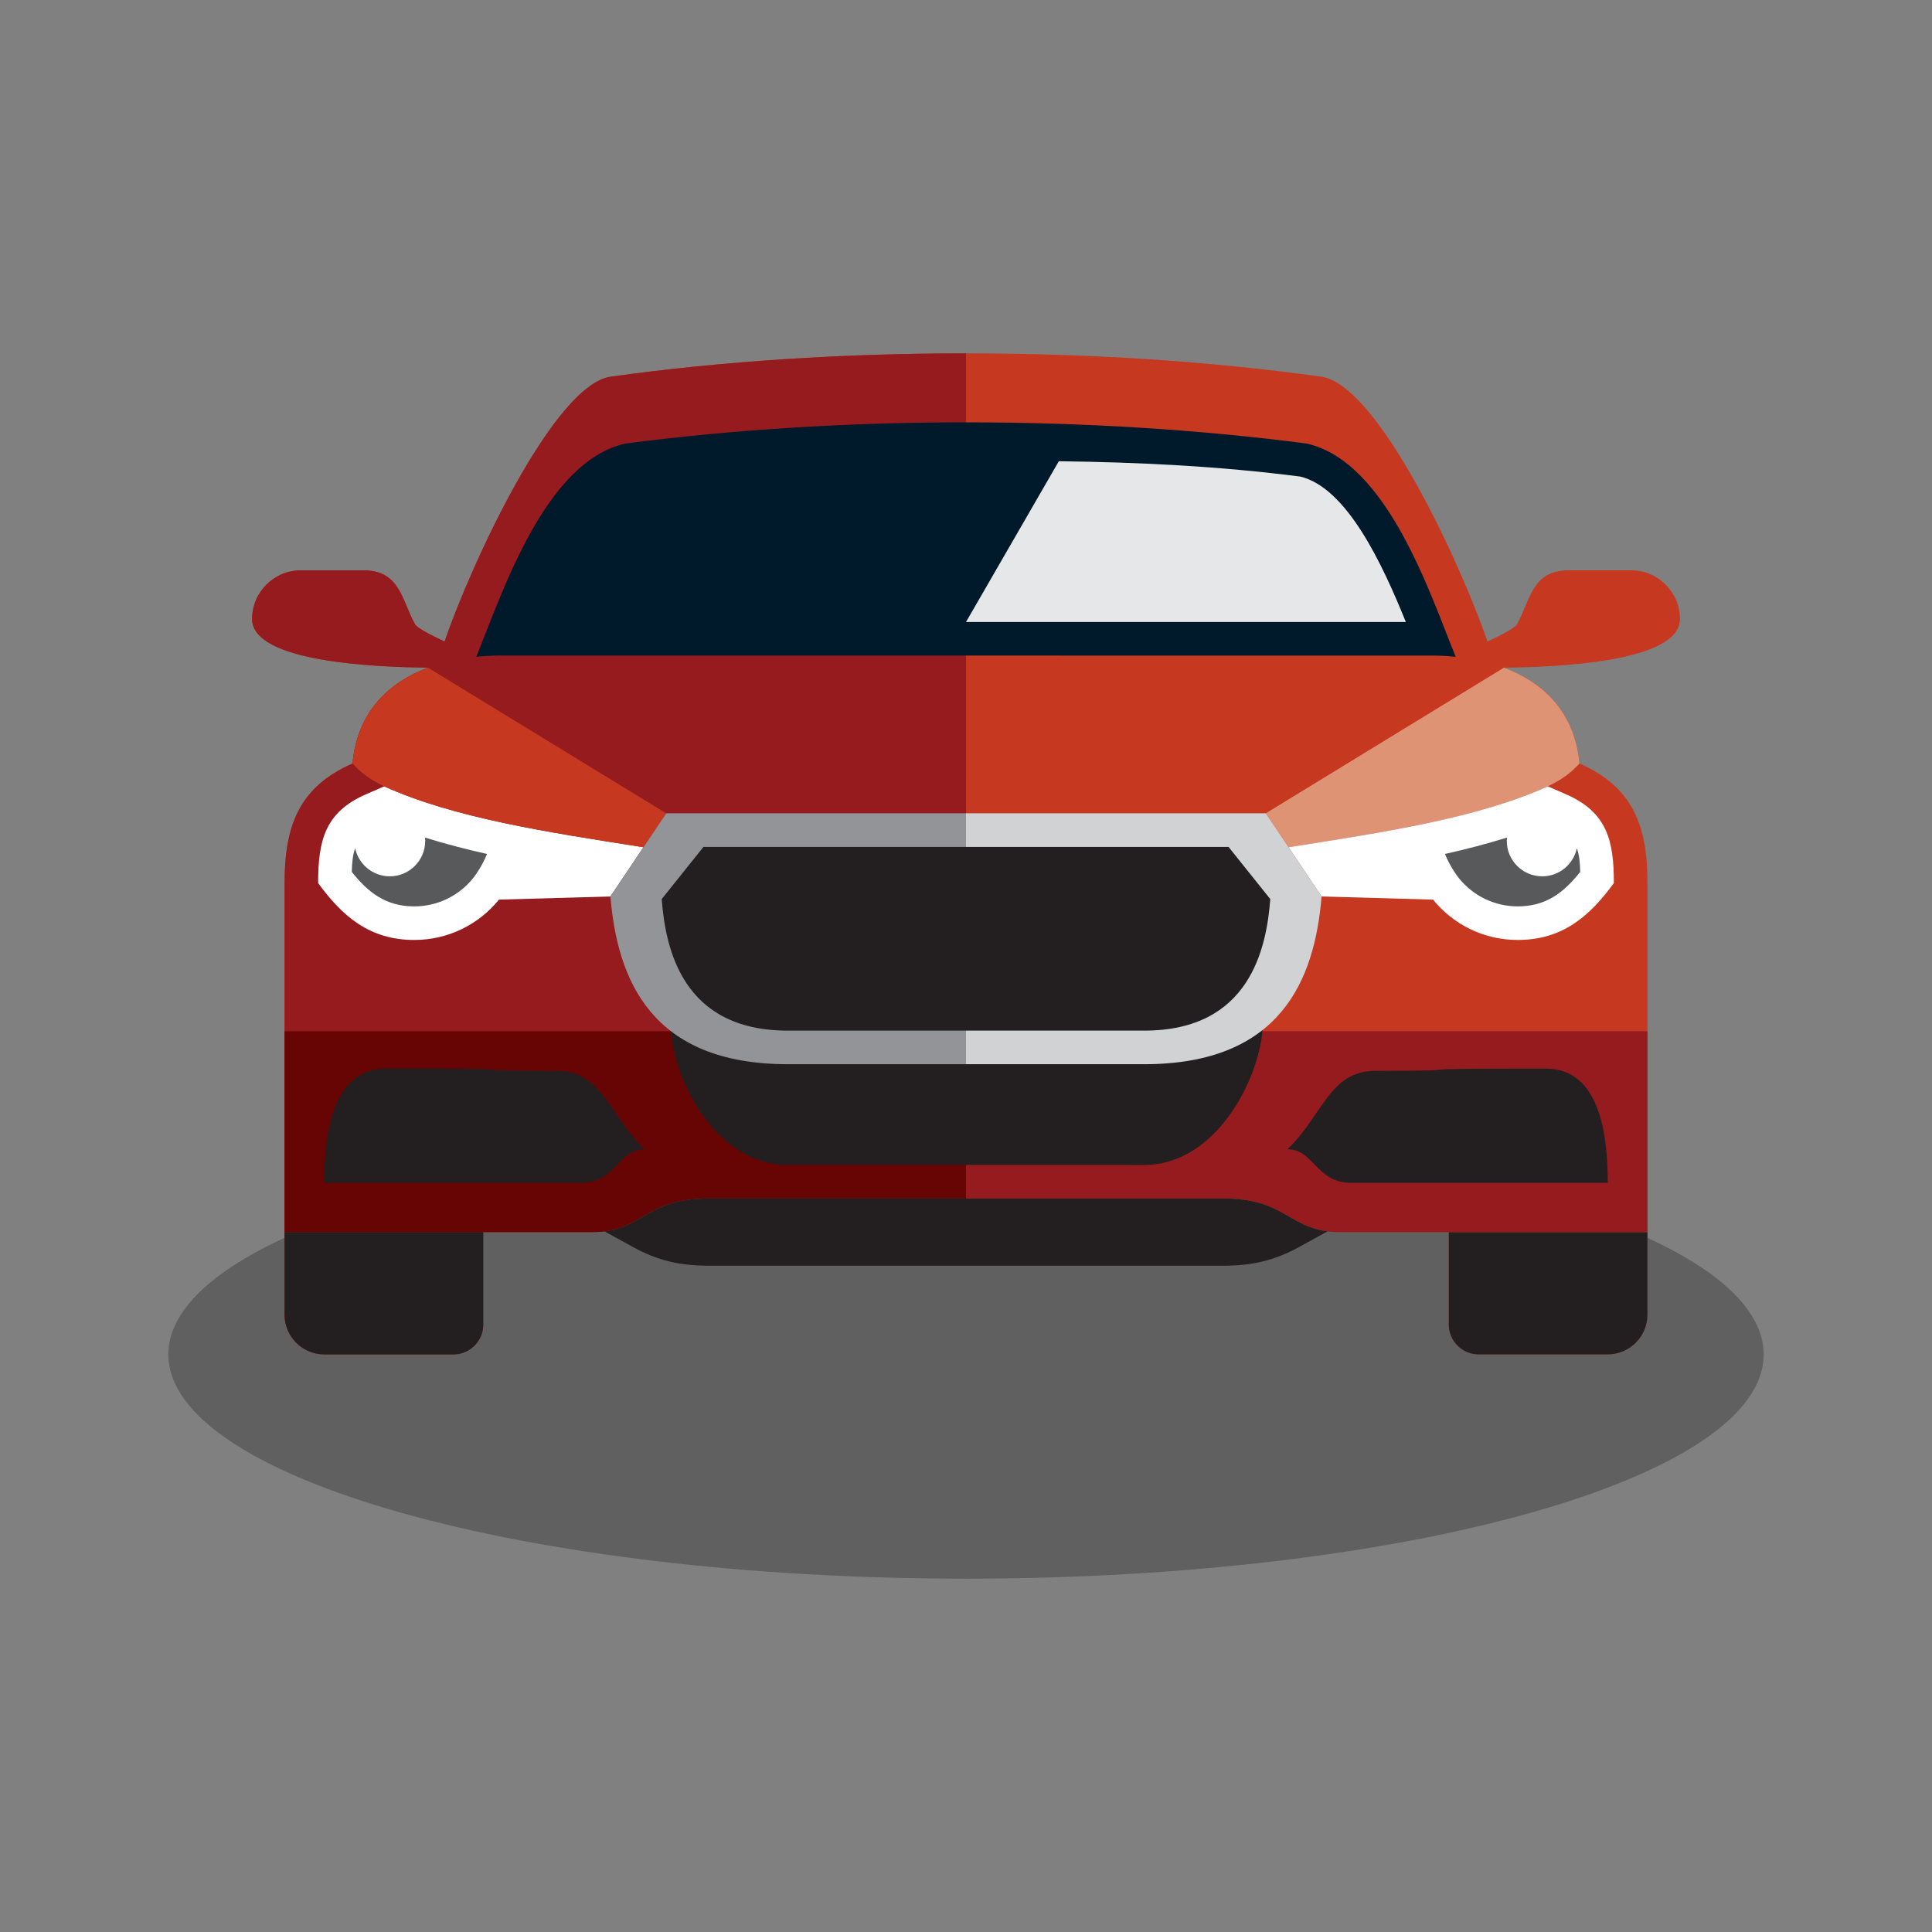 <?xml version="1.0" encoding="utf-8"?>
<!-- Generator: Adobe Illustrator 24.1.1, SVG Export Plug-In . SVG Version: 6.00 Build 0)  -->
<svg version="1.1" id="Layer_1" xmlns="http://www.w3.org/2000/svg" xmlns:xlink="http://www.w3.org/1999/xlink" x="0px" y="0px"
	 viewBox="0 0 144 144" enable-background="new 0 0 144 144" xml:space="preserve">
<rect x="0" y="0" width="144" height="144" fill="#808080" stroke="none"/>
<g>
	<path opacity="0.25" fill-rule="evenodd" clip-rule="evenodd" d="M72,84.238c32.829,0,59.452,7.484,59.452,16.713
		c0,9.229-26.623,16.713-59.452,16.713s-59.452-7.484-59.452-16.713C12.548,91.722,39.171,84.238,72,84.238L72,84.238z"/>
	<path fill-rule="evenodd" clip-rule="evenodd" fill="#C6381F" d="M27.086,42.508h-4.668c-1.997,0-3.63,1.633-3.63,3.63
		c0,3.232,9.27,3.587,13.115,3.625c-2.912,1.092-5.277,3.284-5.626,7.145c-4.003,1.746-5.067,4.683-5.067,8.909v23.676v0.221v8.274
		c0,1.629,1.333,2.962,2.962,2.962h9.626c1.221,0,2.221-1,2.221-2.221v-6.895h8.118c3.764,0,3.882-2.503,8.638-2.503
		c5.037,0,12.818,0,19.227,0s14.191,0,19.227,0c4.756,0,4.874,2.503,8.638,2.503h8.117v6.895c0,1.221,1,2.221,2.221,2.221h9.626
		c1.629,0,2.962-1.333,2.962-2.962v-8.274v-0.221V65.818c0-4.226-1.064-7.163-5.067-8.909c-0.35-3.861-2.715-6.053-5.627-7.145
		c3.845-0.039,13.115-0.394,13.115-3.625c0-1.997-1.633-3.63-3.63-3.63h-4.668c-2.756,0-2.853,2.247-3.845,4.014
		c-0.164,0.292-1.143,0.79-2.202,1.293c-2.024-5.881-8.164-19.152-12.391-19.741c-16.621-2.317-36.332-2.317-52.953,0
		c-4.227,0.589-10.367,13.86-12.391,19.741c-1.059-0.503-2.038-1.001-2.202-1.293C29.939,44.755,29.841,42.508,27.086,42.508
		L27.086,42.508z"/>
	<path fill-rule="evenodd" clip-rule="evenodd" fill="#951B1E" d="M27.086,42.508h-4.668c-1.997,0-3.63,1.633-3.63,3.63
		c0,3.232,9.27,3.587,13.115,3.625c-2.912,1.092-5.277,3.284-5.626,7.145c-4.003,1.746-5.067,4.683-5.067,8.909v23.676v0.221v8.274
		c0,1.629,1.333,2.962,2.962,2.962h9.626c1.221,0,2.221-1,2.221-2.221v-6.895h8.118c3.764,0,3.882-2.503,8.638-2.503
		c5.037,0,12.818,0,19.227,0V26.336c-9.083,0-18.166,0.579-26.477,1.737c-4.227,0.589-10.367,13.86-12.391,19.741
		c-1.059-0.503-2.038-1.001-2.202-1.293C29.939,44.755,29.841,42.508,27.086,42.508L27.086,42.508z"/>
	<path fill-rule="evenodd" clip-rule="evenodd" fill="#DF9375" d="M117.724,56.909c-0.35-3.861-2.715-6.053-5.627-7.145
		L94.344,60.62l2.432,3.623l0,0l-0.734-1.095c7.257-1.141,14.115-2.183,19.324-4.538C116.584,58.027,117.178,57.492,117.724,56.909
		L117.724,56.909z"/>
	<path fill-rule="evenodd" clip-rule="evenodd" fill="#231F20" d="M21.208,91.834v6.155c0,1.629,1.333,2.962,2.962,2.962h9.626
		c1.221,0,2.221-1,2.221-2.221v-6.895H21.208L21.208,91.834z M107.983,91.834v6.895c0,1.221,1,2.221,2.221,2.221h9.626
		c1.629,0,2.962-1.333,2.962-2.962v-6.155H107.983L107.983,91.834z"/>
	<path fill-rule="evenodd" clip-rule="evenodd" fill="#FFFFFF" d="M28.635,58.611l-1.358,0.592
		c-3.063,1.336-3.565,3.457-3.565,6.615c1.807,2.481,3.839,4.242,7.166,4.242c2.548,0,4.822-1.173,6.313-3.008l8.305-0.234
		l2.464-3.67C40.702,62.008,33.844,60.966,28.635,58.611L28.635,58.611z"/>
	<path fill-rule="evenodd" clip-rule="evenodd" fill="#FFFFFF" d="M115.365,58.611l1.359,0.592c3.063,1.336,3.565,3.457,3.565,6.615
		c-1.807,2.481-3.84,4.242-7.167,4.242c-2.548,0-4.821-1.173-6.313-3.008l-8.306-0.234l-2.463-3.67
		C103.298,62.008,110.156,60.966,115.365,58.611L115.365,58.611z"/>
	<path fill-rule="evenodd" clip-rule="evenodd" fill="#00192B" d="M72,48.862H37.284h-0.028h-0.028h-0.028h-0.027h0h-0.028h0
		l-0.028,0h0H37.09h0l-0.027,0.001h0h-0.028l0,0l-0.028,0.001h0l-0.027,0H36.98l-0.027,0.001h0l-0.027,0h0l-0.028,0.001l0,0
		l-0.028,0.001h0l-0.027,0.001h0l-0.027,0h0l-0.027,0.001h0l-0.028,0.001h-0.001l-0.027,0.001H36.73l-0.027,0.001h-0.001
		c-0.399,0.013-0.801,0.039-1.203,0.08c1.885-4.585,5.089-14.582,11.14-15.896c16.197-2.103,34.524-2.103,50.721,0
		c6.051,1.315,9.255,11.311,11.14,15.896c-0.403-0.041-0.805-0.068-1.203-0.08h0l-0.027-0.001h-0.001l-0.027-0.001h-0.001
		l-0.027-0.001h-0.001l-0.027-0.001h-0.001l-0.027,0h-0.001l-0.027-0.001h0l-0.027-0.001l0,0l-0.028-0.001h-0.001l-0.027,0l0,0
		l-0.028-0.001h0l-0.027,0h0l-0.027-0.001h0h-0.028h0l-0.026-0.001h-0.001h-0.027h0l-0.027,0h-0.001h-0.027h-0.001h-0.027h-0.027
		h-0.028h-0.028H72L72,48.862z"/>
	<path fill-rule="evenodd" clip-rule="evenodd" fill="#58595B" d="M26.22,64.985c1.208,1.52,2.524,2.571,4.657,2.571
		c1.705,0,3.298-0.763,4.371-2.084c0.248-0.305,0.726-1.012,1.052-1.823c-1.571-0.352-3.122-0.751-4.62-1.222
		c0.008,0.082,0.012,0.165,0.012,0.249c0,1.457-1.182,2.639-2.639,2.639c-1.269,0-2.33-0.897-2.582-2.092
		C26.288,63.73,26.236,64.313,26.22,64.985L26.22,64.985z M117.78,64.985c-1.208,1.52-2.524,2.571-4.657,2.571
		c-1.704,0-3.297-0.763-4.371-2.084c-0.248-0.305-0.727-1.012-1.052-1.823c1.571-0.352,3.121-0.751,4.62-1.222
		c-0.008,0.082-0.012,0.165-0.012,0.249c0,1.457,1.182,2.639,2.639,2.639c1.27,0,2.331-0.897,2.582-2.092
		C117.712,63.73,117.765,64.313,117.78,64.985L117.78,64.985z"/>
	<path fill-rule="evenodd" clip-rule="evenodd" fill="#E6E7E8" d="M78.918,34.378c6.015,0.073,12.008,0.371,18.003,1.144
		c3.468,0.841,6.106,6.494,7.862,10.838H72L78.918,34.378L78.918,34.378z"/>
	<path fill-rule="evenodd" clip-rule="evenodd" fill="#C6381F" d="M26.276,56.909c0.35-3.861,2.715-6.053,5.626-7.145L49.656,60.62
		l-2.431,3.623h0l0.735-1.095c-7.257-1.141-14.115-2.183-19.325-4.538C27.416,58.027,26.822,57.492,26.276,56.909L26.276,56.909z"/>
	<path fill-rule="evenodd" clip-rule="evenodd" fill="#951B1E" d="M72,89.331c6.409,0,14.191,0,19.227,0
		c4.756,0,4.874,2.503,8.638,2.503h8.117h14.809v-2.119v-0.221V76.86H72V89.331L72,89.331z"/>
	<path fill-rule="evenodd" clip-rule="evenodd" fill="#670404" d="M21.208,76.86v12.634v0.221v2.119h14.809h8.118
		c3.764,0,3.882-2.503,8.638-2.503c5.037,0,12.818,0,19.227,0V76.86H21.208L21.208,76.86z"/>
	<path fill-rule="evenodd" clip-rule="evenodd" fill="#231F20" d="M24.165,88.164c6.808,0,12.322,0,19.13,0
		c2.623,0,2.755-2.503,4.748-2.503c-2.64-2.523-3.125-5.836-6.545-5.845c-9.312-0.024,0.573-0.169-12.724-0.169
		C24.72,79.648,24.165,84.689,24.165,88.164L24.165,88.164z"/>
	<path fill-rule="evenodd" clip-rule="evenodd" fill="#231F20" d="M119.835,88.164c-6.808,0-12.322,0-19.13,0
		c-2.623,0-2.754-2.503-4.748-2.503c2.64-2.523,3.125-5.836,6.545-5.845c9.312-0.024-0.573-0.169,12.723-0.169
		C119.28,79.648,119.835,84.689,119.835,88.164L119.835,88.164z"/>
	<path fill-rule="evenodd" clip-rule="evenodd" fill="#231F20" d="M96.796,92.96c-1.816,0.996-3.493,1.377-5.568,1.377
		c-6.409,0-12.818,0-19.227,0s-12.819,0-19.227,0c-2.076,0-3.752-0.381-5.568-1.377l-2.152-1.181
		c2.902-0.368,3.384-2.448,7.719-2.448c5.037,0,12.818,0,19.227,0s14.191,0,19.227,0c4.336,0,4.817,2.081,7.721,2.448L96.796,92.96
		L96.796,92.96z"/>
	<path fill-rule="evenodd" clip-rule="evenodd" fill="#231F20" d="M72,86.828H58.72c-5.37,0-8.448-6.293-8.712-9.968l44.09-0.084
		c-0.28,3.676-3.45,10.052-8.819,10.052H72L72,86.828z"/>
	<path fill-rule="evenodd" clip-rule="evenodd" fill="#D0D2D3" d="M72,79.32h13.28c10.215,0,12.709-6.333,13.224-12.502l-4.16-6.198
		H72V79.32L72,79.32z"/>
	<path fill-rule="evenodd" clip-rule="evenodd" fill="#929497" d="M58.72,79.32H72v-18.7H49.657l-4.161,6.198
		C46.012,72.987,48.505,79.32,58.72,79.32L58.72,79.32z"/>
	<path fill-rule="evenodd" clip-rule="evenodd" fill="#231F20" d="M72,76.817H58.72c-7.873,0-9.119-6.128-9.4-9.804l3.111-3.889H72
		h19.568l3.111,3.889c-0.28,3.676-1.527,9.804-9.399,9.804H72L72,76.817z"/>
</g>
</svg>
